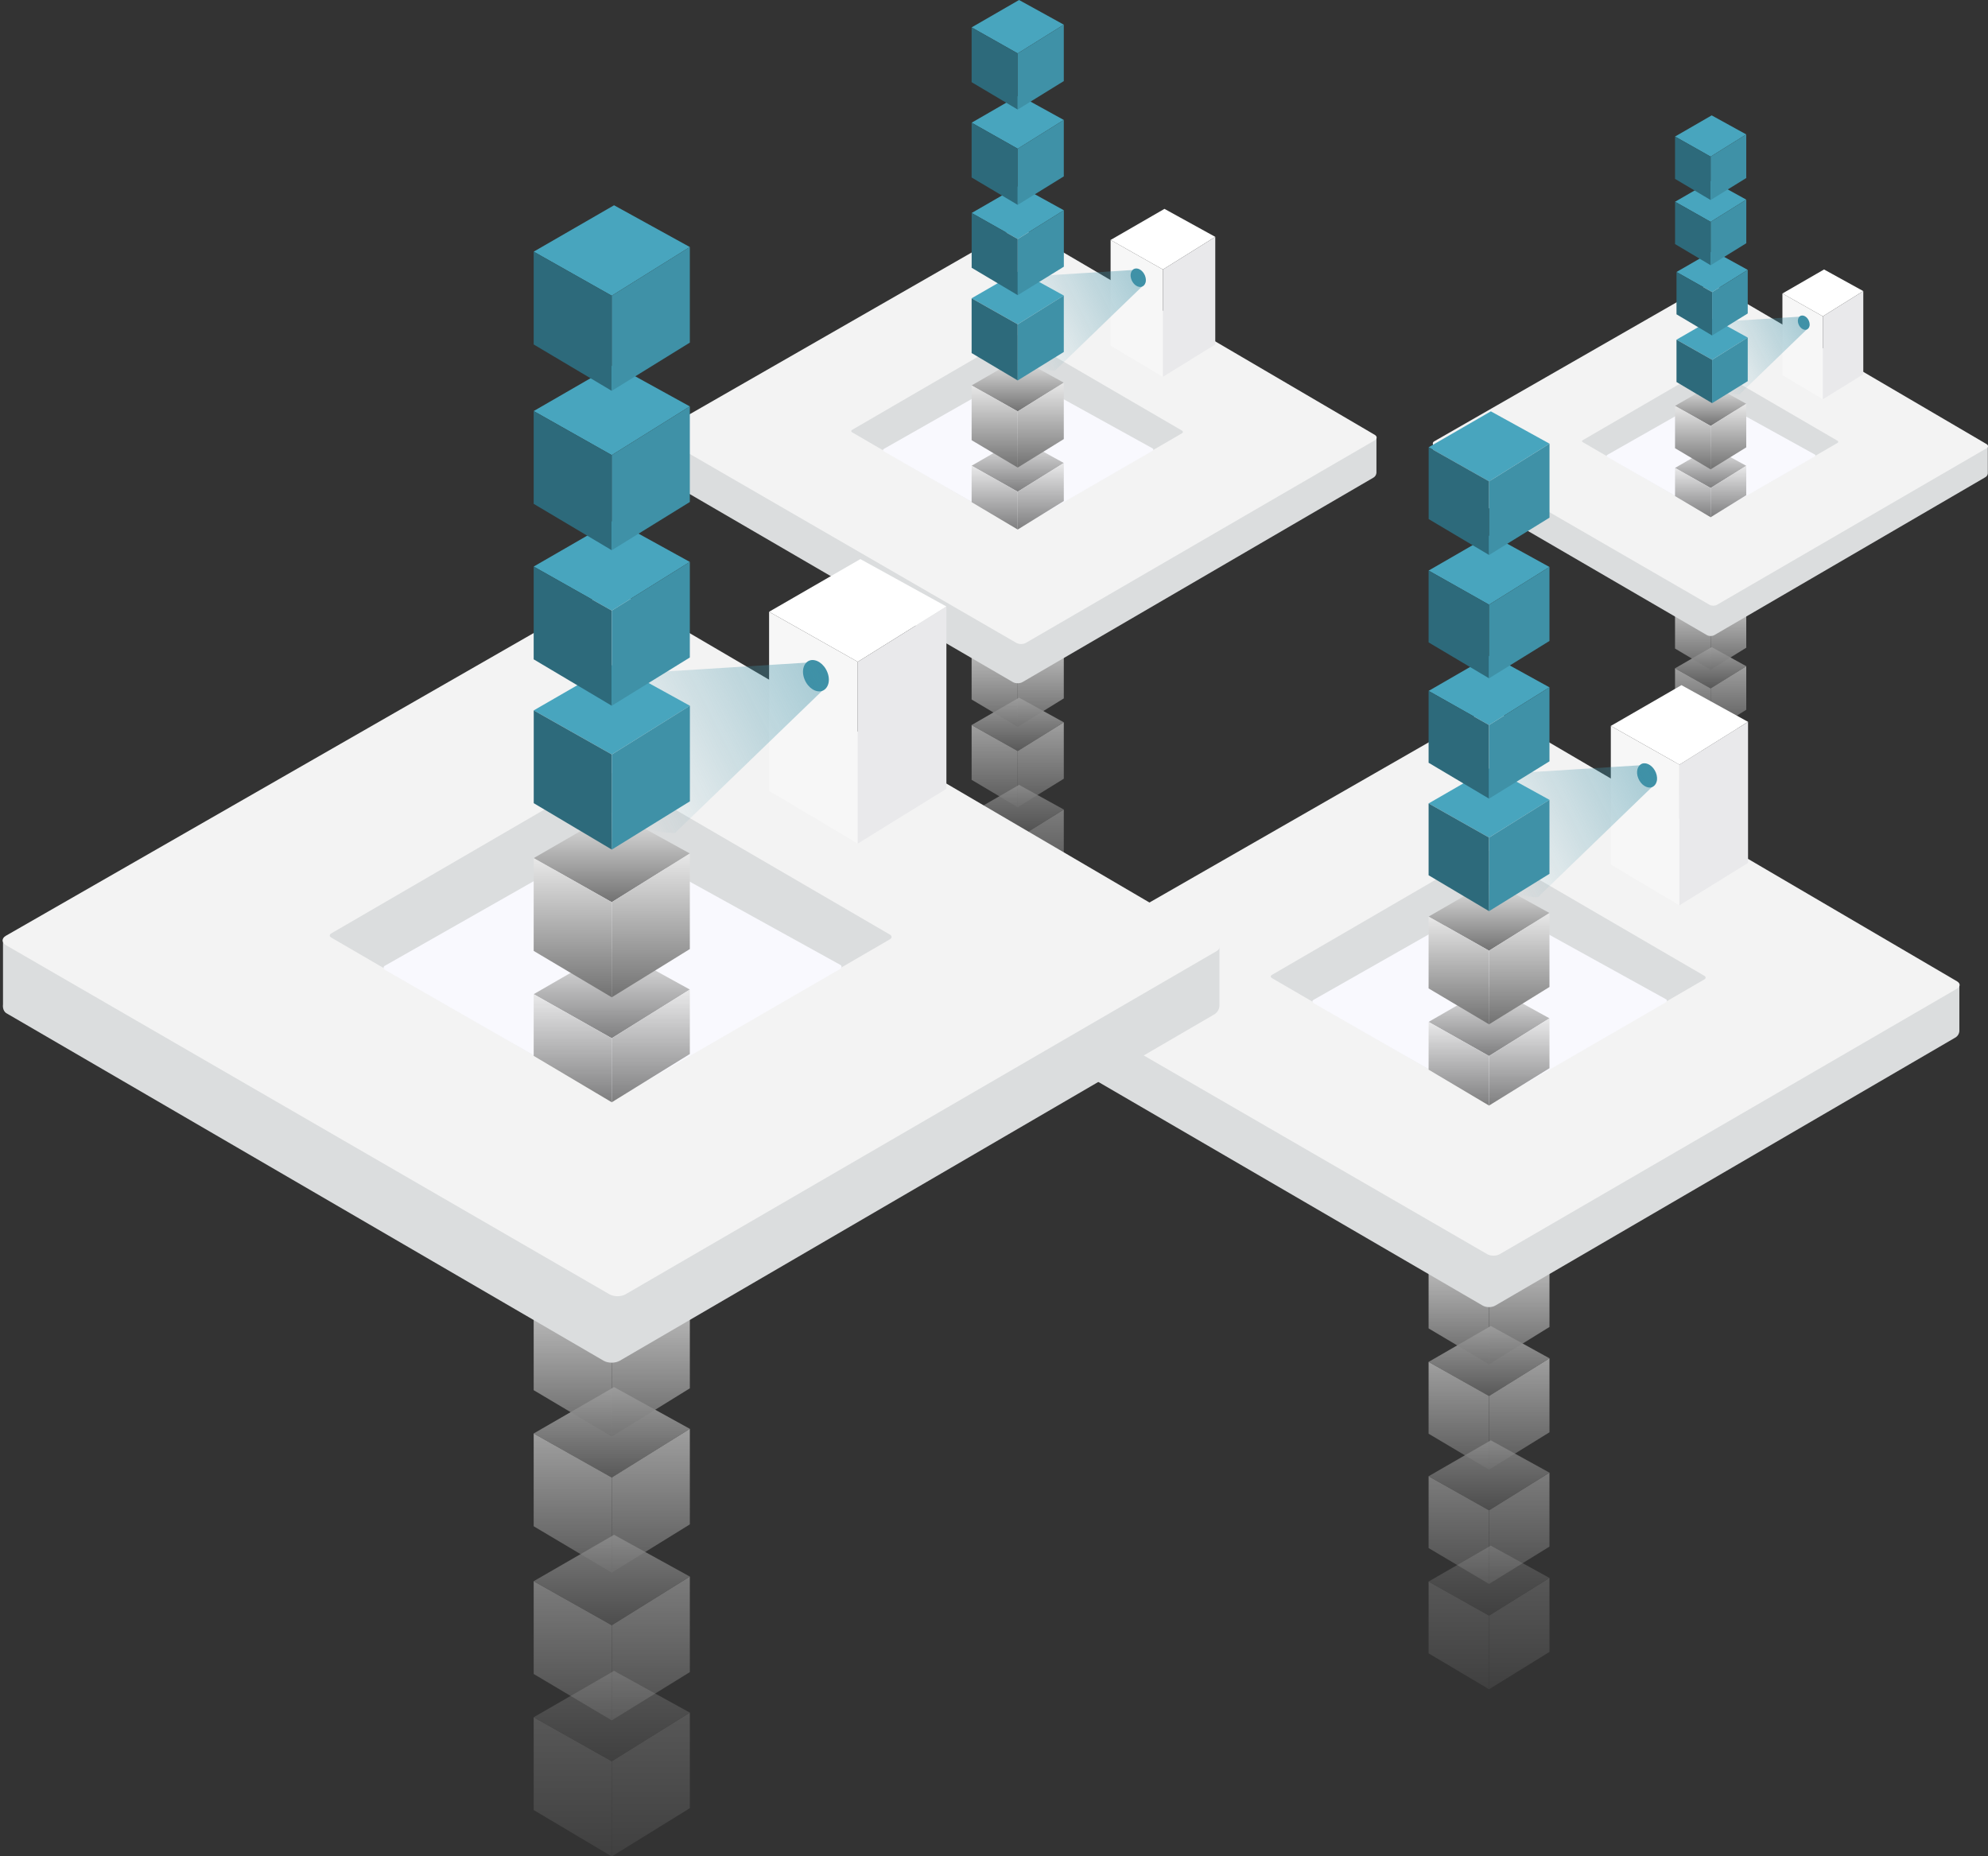 <svg width="287" height="268" viewBox="0 0 287 268" fill="none" xmlns="http://www.w3.org/2000/svg">
<rect x="0" y="0" width="287" height="268" fill="#333333" stroke="none"/>
<g opacity="0.2">
<path d="M140.269 128.858L147.119 124.904L153.577 128.463L146.923 132.614L140.269 128.858Z" fill="url(#paint0_linear_12_4765)"/>
<path d="M140.269 128.858V136.766L146.923 140.72V132.614L140.269 128.858Z" fill="url(#paint1_linear_12_4765)"/>
<path d="M146.923 132.614L153.577 128.463V136.608L146.923 140.72V132.614Z" fill="url(#paint2_linear_12_4765)"/>
</g>
<g opacity="0.4">
<path d="M140.269 117.262L147.119 113.308L153.577 116.867L146.923 121.018L140.269 117.262Z" fill="url(#paint3_linear_12_4765)"/>
<path d="M140.269 117.262V125.17L146.923 129.124V121.018L140.269 117.262Z" fill="url(#paint4_linear_12_4765)"/>
<path d="M146.923 121.018L153.577 116.866V125.012L146.923 129.124V121.018Z" fill="url(#paint5_linear_12_4765)"/>
</g>
<g opacity="0.6">
<path d="M140.269 104.672L147.119 100.718L153.577 104.277L146.923 108.429L140.269 104.672Z" fill="url(#paint6_linear_12_4765)"/>
<path d="M140.269 104.672V112.581L146.923 116.535V108.429L140.269 104.672Z" fill="url(#paint7_linear_12_4765)"/>
<path d="M146.923 108.429L153.577 104.277V112.422L146.923 116.534V108.429Z" fill="url(#paint8_linear_12_4765)"/>
</g>
<g opacity="0.8">
<path d="M140.268 93.077L147.118 89.123L153.576 92.681L146.922 96.833L140.268 93.077Z" fill="url(#paint9_linear_12_4765)"/>
<path d="M140.268 93.077V100.985L146.922 104.939V96.833L140.268 93.077Z" fill="url(#paint10_linear_12_4765)"/>
<path d="M146.923 96.833L153.577 92.681V100.826L146.923 104.938V96.833Z" fill="url(#paint11_linear_12_4765)"/>
</g>
<path fill-rule="evenodd" clip-rule="evenodd" d="M95.042 68.112L95.042 62.618C95.042 62.618 146.808 39.144 147.194 39.367L198.712 63.146V68.233C198.712 68.233 198.712 68.74 198.209 68.993L147.609 98.472C147.222 98.695 146.614 98.695 146.227 98.472L95.346 68.865C94.96 68.642 95.042 68.112 95.042 68.112Z" fill="#DBDDDE"/>
<path fill-rule="evenodd" clip-rule="evenodd" d="M95.286 62.258L146.28 33.009C146.667 32.786 147.275 32.786 147.662 33.009L198.454 62.766C198.84 62.989 198.84 63.352 198.454 63.575L148.103 92.808C147.717 93.031 147.109 93.031 146.722 92.808L95.314 63.068C94.927 62.844 94.899 62.481 95.286 62.258Z" fill="#F3F3F3"/>
<path fill-rule="evenodd" clip-rule="evenodd" d="M123.017 62.056L146.427 48.451C146.601 48.345 146.88 48.345 147.09 48.451L170.639 62.163C170.813 62.269 170.813 62.445 170.639 62.551L147.264 76.122C147.09 76.228 146.811 76.228 146.601 76.122L123.017 62.41C122.843 62.304 122.843 62.163 123.017 62.056Z" fill="#DBDDDE"/>
<path fill-rule="evenodd" clip-rule="evenodd" d="M127.595 64.807L146.505 54.063C146.661 53.984 146.934 53.984 147.09 54.063L166.39 64.729C166.546 64.807 166.546 64.965 166.39 65.083L147.285 76.142C147.129 76.221 146.856 76.221 146.7 76.142L127.595 65.162C127.439 65.043 127.439 64.886 127.595 64.807Z" fill="#F9F9FE"/>
<path d="M160.332 34.643L168.11 30.153L175.444 34.194L167.888 38.908L160.332 34.643Z" fill="white"/>
<path d="M160.332 34.643V49.909L167.888 54.398V38.909L160.332 34.643Z" fill="#F7F7F7"/>
<path d="M167.888 38.908L175.444 34.194V49.729L167.888 54.398V38.908Z" fill="#E9E9EB"/>
<path fill-rule="evenodd" clip-rule="evenodd" d="M163.805 38.791C164.336 38.63 165.001 39.059 165.293 39.784C165.586 40.509 165.373 41.207 164.841 41.395C164.31 41.556 163.645 41.127 163.353 40.402C163.06 39.677 163.273 38.979 163.805 38.791Z" fill="#3F91A7"/>
<path fill-rule="evenodd" clip-rule="evenodd" d="M164.072 38.791C164.444 38.791 165.373 39.778 165.373 40.669C165.373 40.796 164.816 41.42 164.816 41.42L152.31 53.498C152.31 53.498 147.416 53.753 144.416 48.409C141.985 44.083 143.816 40.011 145.048 40.138L163.515 38.979C163.515 38.979 163.7 38.791 164.072 38.791Z" fill="url(#paint12_linear_12_4765)"/>
<g opacity="0.9">
<path d="M140.269 67.235L147.118 63.281L153.577 66.839L146.923 70.991L140.269 67.235Z" fill="url(#paint13_linear_12_4765)"/>
<path d="M140.268 67.235V72.492L146.922 76.446V70.991L140.268 67.235Z" fill="url(#paint14_linear_12_4765)"/>
<path d="M146.923 70.991L153.577 66.839V72.334L146.923 76.446V70.991Z" fill="url(#paint15_linear_12_4765)"/>
</g>
<path d="M140.269 55.639L147.118 51.684L153.577 55.243L146.923 59.395L140.269 55.639Z" fill="url(#paint16_linear_12_4765)"/>
<path d="M140.269 55.639V63.547L146.923 67.501V59.395L140.269 55.639Z" fill="url(#paint17_linear_12_4765)"/>
<path d="M146.923 59.395L153.577 55.243V63.388L146.923 67.501V59.395Z" fill="url(#paint18_linear_12_4765)"/>
<path d="M140.269 43.062L147.119 39.108L153.577 42.666L146.923 46.818L140.269 43.062Z" fill="#48A5BE"/>
<path d="M140.269 43.062V50.97L146.923 54.924V46.818L140.269 43.062Z" fill="#2D6A7B"/>
<path d="M146.923 46.818L153.577 42.666V50.812L146.923 54.924V46.818Z" fill="#3F91A7"/>
<path d="M140.274 30.75L147.124 26.796L153.582 30.355L146.928 34.506L140.274 30.75Z" fill="#48A5BE"/>
<path d="M140.274 30.75V38.658L146.928 42.612V34.507L140.274 30.75Z" fill="#2D6A7B"/>
<path d="M146.928 34.506L153.583 30.355V38.5L146.928 42.612V34.506Z" fill="#3F91A7"/>
<path d="M140.269 17.714L147.119 13.76L153.577 17.319L146.923 21.471L140.269 17.714Z" fill="#48A5BE"/>
<path d="M140.269 17.714V25.622L146.923 29.576V21.471L140.269 17.714Z" fill="#2D6A7B"/>
<path d="M146.923 21.47L153.577 17.319V25.464L146.923 29.576V21.47Z" fill="#3F91A7"/>
<path d="M140.268 3.954L147.118 0L153.576 3.559L146.922 7.71L140.268 3.954Z" fill="#48A5BE"/>
<path d="M140.268 3.955V11.863L146.922 15.817V7.711L140.268 3.955Z" fill="#2D6A7B"/>
<path d="M146.923 7.711L153.577 3.559V11.704L146.923 15.816V7.711Z" fill="#3F91A7"/>
<g opacity="0.2">
<path d="M241.818 115.168L247.11 112.113L252.101 114.863L246.959 118.071L241.818 115.168Z" fill="url(#paint19_linear_12_4765)"/>
<path d="M241.818 115.168V121.279L246.959 124.334V118.071L241.818 115.168Z" fill="url(#paint20_linear_12_4765)"/>
<path d="M246.959 118.071L252.1 114.863V121.156L246.959 124.334V118.071Z" fill="url(#paint21_linear_12_4765)"/>
</g>
<g opacity="0.4">
<path d="M241.818 106.208L247.11 103.153L252.101 105.902L246.959 109.11L241.818 106.208Z" fill="url(#paint22_linear_12_4765)"/>
<path d="M241.818 106.208V112.319L246.959 115.374V109.111L241.818 106.208Z" fill="url(#paint23_linear_12_4765)"/>
<path d="M246.959 109.111L252.1 105.903V112.196L246.959 115.374V109.111Z" fill="url(#paint24_linear_12_4765)"/>
</g>
<g opacity="0.6">
<path d="M241.818 96.481L247.11 93.425L252.101 96.175L246.959 99.383L241.818 96.481Z" fill="url(#paint25_linear_12_4765)"/>
<path d="M241.818 96.481V102.591L246.959 105.646V99.383L241.818 96.481Z" fill="url(#paint26_linear_12_4765)"/>
<path d="M246.959 99.383L252.1 96.175V102.469L246.959 105.646V99.383Z" fill="url(#paint27_linear_12_4765)"/>
</g>
<g opacity="0.8">
<path d="M241.818 87.521L247.11 84.466L252.101 87.215L246.959 90.423L241.818 87.521Z" fill="url(#paint28_linear_12_4765)"/>
<path d="M241.818 87.521V93.631L246.959 96.686V90.423L241.818 87.521Z" fill="url(#paint29_linear_12_4765)"/>
<path d="M246.959 90.423L252.1 87.215V93.509L246.959 96.686V90.423Z" fill="url(#paint30_linear_12_4765)"/>
</g>
<path fill-rule="evenodd" clip-rule="evenodd" d="M206.872 68.231L206.872 63.986C206.872 63.986 246.87 45.849 247.169 46.021L286.975 64.394V68.324C286.975 68.324 286.975 68.716 286.587 68.912L247.489 91.689C247.19 91.862 246.721 91.862 246.422 91.689L207.107 68.813C206.808 68.641 206.872 68.231 206.872 68.231Z" fill="#DBDDDE"/>
<path fill-rule="evenodd" clip-rule="evenodd" d="M207.061 63.708L246.463 41.108C246.762 40.936 247.231 40.936 247.53 41.108L286.776 64.1C287.075 64.273 287.075 64.553 286.776 64.725L247.872 87.313C247.573 87.486 247.103 87.486 246.804 87.313L207.082 64.334C206.783 64.161 206.762 63.881 207.061 63.708Z" fill="#F3F3F3"/>
<path fill-rule="evenodd" clip-rule="evenodd" d="M228.488 63.553L246.576 53.04C246.711 52.958 246.926 52.958 247.088 53.04L265.284 63.635C265.419 63.717 265.419 63.853 265.284 63.935L247.223 74.421C247.088 74.502 246.873 74.502 246.711 74.421L228.488 63.826C228.353 63.744 228.353 63.635 228.488 63.553Z" fill="#DBDDDE"/>
<path fill-rule="evenodd" clip-rule="evenodd" d="M232.025 65.678L246.636 57.376C246.757 57.315 246.967 57.315 247.088 57.376L262 65.617C262.121 65.678 262.121 65.799 262 65.891L247.239 74.436C247.118 74.497 246.907 74.497 246.787 74.436L232.025 65.951C231.904 65.86 231.904 65.739 232.025 65.678Z" fill="#F9F9FE"/>
<path d="M257.321 42.371L263.33 38.902L268.997 42.024L263.159 45.667L257.321 42.371Z" fill="white"/>
<path d="M257.321 42.371V54.166L263.159 57.635V45.667L257.321 42.371Z" fill="#F7F7F7"/>
<path d="M263.159 45.667L268.997 42.024V54.028L263.159 57.635V45.667Z" fill="#E9E9EB"/>
<path fill-rule="evenodd" clip-rule="evenodd" d="M260.003 45.576C260.414 45.452 260.927 45.783 261.153 46.344C261.379 46.904 261.215 47.443 260.804 47.589C260.394 47.713 259.88 47.381 259.654 46.821C259.428 46.261 259.593 45.721 260.003 45.576Z" fill="#3F91A7"/>
<path fill-rule="evenodd" clip-rule="evenodd" d="M260.21 45.576C260.497 45.576 261.215 46.339 261.215 47.027C261.215 47.125 260.784 47.607 260.784 47.607L251.122 56.94C251.122 56.94 247.34 57.137 245.022 53.008C243.144 49.665 244.559 46.519 245.51 46.617L259.779 45.721C259.779 45.721 259.923 45.576 260.21 45.576Z" fill="url(#paint31_linear_12_4765)"/>
<g opacity="0.9">
<path d="M241.818 67.553L247.11 64.498L252.101 67.248L246.959 70.456L241.818 67.553Z" fill="url(#paint32_linear_12_4765)"/>
<path d="M241.818 67.553V71.616L246.959 74.671V70.456L241.818 67.553Z" fill="url(#paint33_linear_12_4765)"/>
<path d="M246.959 70.456L252.1 67.248V71.494L246.959 74.671V70.456Z" fill="url(#paint34_linear_12_4765)"/>
</g>
<path d="M241.818 58.593L247.11 55.538L252.101 58.288L246.959 61.496L241.818 58.593Z" fill="url(#paint35_linear_12_4765)"/>
<path d="M241.818 58.594V64.704L246.959 67.759V61.496L241.818 58.594Z" fill="url(#paint36_linear_12_4765)"/>
<path d="M246.959 61.496L252.1 58.288V64.582L246.959 67.759V61.496Z" fill="url(#paint37_linear_12_4765)"/>
<path d="M242.03 49.038L247.322 45.982L252.313 48.732L247.171 51.94L242.03 49.038Z" fill="#48A5BE"/>
<path d="M242.03 49.038V55.148L247.171 58.203V51.94L242.03 49.038Z" fill="#2D6A7B"/>
<path d="M247.171 51.94L252.313 48.732V55.026L247.171 58.203V51.94Z" fill="#3F91A7"/>
<path d="M242.03 39.266L247.322 36.211L252.313 38.96L247.171 42.168L242.03 39.266Z" fill="#48A5BE"/>
<path d="M242.03 39.266V45.377L247.171 48.432V42.169L242.03 39.266Z" fill="#2D6A7B"/>
<path d="M247.171 42.169L252.313 38.961V45.255L247.171 48.432V42.169Z" fill="#3F91A7"/>
<path d="M241.822 29.127L247.115 26.072L252.105 28.821L246.963 32.029L241.822 29.127Z" fill="#48A5BE"/>
<path d="M241.822 29.127V35.237L246.963 38.293V32.03L241.822 29.127Z" fill="#2D6A7B"/>
<path d="M246.964 32.029L252.105 28.821V35.115L246.964 38.292V32.029Z" fill="#3F91A7"/>
<path d="M241.818 19.712L247.11 16.657L252.101 19.407L246.959 22.614L241.818 19.712Z" fill="#48A5BE"/>
<path d="M241.818 19.712V25.823L246.959 28.878V22.615L241.818 19.712Z" fill="#2D6A7B"/>
<path d="M246.959 22.615L252.1 19.407V25.7L246.959 28.878V22.615Z" fill="#3F91A7"/>
<g opacity="0.2">
<path d="M206.242 228.321L215.223 223.137L223.69 227.803L214.966 233.246L206.242 228.321Z" fill="url(#paint38_linear_12_4765)"/>
<path d="M206.242 228.321V238.69L214.966 243.874V233.246L206.242 228.321Z" fill="url(#paint39_linear_12_4765)"/>
<path d="M214.967 233.246L223.691 227.803V238.482L214.967 243.874V233.246Z" fill="url(#paint40_linear_12_4765)"/>
</g>
<g opacity="0.4">
<path d="M206.242 213.119L215.223 207.934L223.69 212.6L214.966 218.043L206.242 213.119Z" fill="url(#paint41_linear_12_4765)"/>
<path d="M206.242 213.118V223.487L214.966 228.671V218.043L206.242 213.118Z" fill="url(#paint42_linear_12_4765)"/>
<path d="M214.967 218.043L223.691 212.6V223.279L214.967 228.671V218.043Z" fill="url(#paint43_linear_12_4765)"/>
</g>
<g opacity="0.6">
<path d="M206.242 196.612L215.223 191.428L223.69 196.094L214.966 201.537L206.242 196.612Z" fill="url(#paint44_linear_12_4765)"/>
<path d="M206.242 196.612V206.98L214.966 212.164V201.537L206.242 196.612Z" fill="url(#paint45_linear_12_4765)"/>
<path d="M214.967 201.537L223.691 196.094V206.773L214.967 212.164V201.537Z" fill="url(#paint46_linear_12_4765)"/>
</g>
<g opacity="0.8">
<path d="M206.242 181.409L215.223 176.225L223.69 180.891L214.966 186.334L206.242 181.409Z" fill="url(#paint47_linear_12_4765)"/>
<path d="M206.242 181.409V191.777L214.966 196.961V186.334L206.242 181.409Z" fill="url(#paint48_linear_12_4765)"/>
<path d="M214.967 186.334L223.691 180.891V191.57L214.967 196.961V186.334Z" fill="url(#paint49_linear_12_4765)"/>
</g>
<path fill-rule="evenodd" clip-rule="evenodd" d="M146.947 148.679L146.947 141.475C146.947 141.475 214.815 110.699 215.322 110.992L282.865 142.168V148.837C282.865 148.837 282.865 149.502 282.207 149.834L215.865 188.483C215.358 188.775 214.561 188.775 214.054 188.483L147.345 149.666C146.838 149.374 146.947 148.679 146.947 148.679Z" fill="#DBDDDE"/>
<path fill-rule="evenodd" clip-rule="evenodd" d="M147.266 141.004L214.124 102.656C214.631 102.363 215.428 102.363 215.935 102.656L282.527 141.669C283.034 141.962 283.034 142.437 282.527 142.73L216.514 181.057C216.007 181.35 215.21 181.35 214.703 181.057L147.302 142.065C146.795 141.772 146.759 141.297 147.266 141.004Z" fill="#F3F3F3"/>
<path fill-rule="evenodd" clip-rule="evenodd" d="M183.624 140.74L214.316 122.901C214.545 122.762 214.911 122.762 215.185 122.901L246.06 140.879C246.289 141.018 246.289 141.249 246.06 141.388L215.414 159.18C215.185 159.319 214.819 159.319 214.545 159.18L183.624 141.203C183.395 141.064 183.395 140.879 183.624 140.74Z" fill="#DBDDDE"/>
<path fill-rule="evenodd" clip-rule="evenodd" d="M189.626 144.346L214.418 130.259C214.623 130.155 214.98 130.155 215.185 130.259L240.488 144.243C240.693 144.346 240.693 144.552 240.488 144.707L215.44 159.207C215.236 159.31 214.878 159.31 214.674 159.207L189.626 144.81C189.421 144.655 189.421 144.449 189.626 144.346Z" fill="#F9F9FE"/>
<path d="M232.547 104.798L242.745 98.912L252.359 104.209L242.453 110.39L232.547 104.798Z" fill="white"/>
<path d="M232.547 104.798V124.812L242.453 130.699V110.39L232.547 104.798Z" fill="#F7F7F7"/>
<path d="M242.453 110.391L252.359 104.21V124.577L242.453 130.699V110.391Z" fill="#E9E9EB"/>
<path fill-rule="evenodd" clip-rule="evenodd" d="M237.1 110.237C237.797 110.025 238.668 110.589 239.052 111.539C239.435 112.49 239.156 113.405 238.459 113.651C237.762 113.863 236.891 113.299 236.508 112.349C236.124 111.398 236.403 110.483 237.1 110.237Z" fill="#3F91A7"/>
<path fill-rule="evenodd" clip-rule="evenodd" d="M237.45 110.236C237.938 110.236 239.156 111.53 239.156 112.698C239.156 112.865 238.425 113.683 238.425 113.683L222.029 129.519C222.029 129.519 215.612 129.853 211.68 122.846C208.492 117.174 210.893 111.836 212.508 112.003L236.719 110.483C236.719 110.483 236.963 110.236 237.45 110.236Z" fill="url(#paint50_linear_12_4765)"/>
<g opacity="0.9">
<path d="M206.242 147.528L215.223 142.344L223.69 147.009L214.966 152.453L206.242 147.528Z" fill="url(#paint51_linear_12_4765)"/>
<path d="M206.242 147.528V154.421L214.966 159.605V152.453L206.242 147.528Z" fill="url(#paint52_linear_12_4765)"/>
<path d="M214.967 152.453L223.691 147.009V154.213L214.967 159.605V152.453Z" fill="url(#paint53_linear_12_4765)"/>
</g>
<path d="M206.242 132.324L215.223 127.14L223.69 131.806L214.966 137.249L206.242 132.324Z" fill="url(#paint54_linear_12_4765)"/>
<path d="M206.242 132.324V142.693L214.966 147.877V137.249L206.242 132.324Z" fill="url(#paint55_linear_12_4765)"/>
<path d="M214.967 137.249L223.691 131.806V142.485L214.967 147.877V137.249Z" fill="url(#paint56_linear_12_4765)"/>
<path d="M206.242 115.989L215.223 110.805L223.69 115.47L214.966 120.914L206.242 115.989Z" fill="#48A5BE"/>
<path d="M206.242 115.989V126.357L214.966 131.541V120.914L206.242 115.989Z" fill="#2D6A7B"/>
<path d="M214.967 120.914L223.691 115.47V126.15L214.967 131.541V120.914Z" fill="#3F91A7"/>
<path d="M206.242 99.747L215.223 94.562L223.69 99.228L214.966 104.671L206.242 99.747Z" fill="#48A5BE"/>
<path d="M206.242 99.747V110.115L214.966 115.299V104.672L206.242 99.747Z" fill="#2D6A7B"/>
<path d="M214.967 104.672L223.691 99.228V109.908L214.967 115.299V104.672Z" fill="#3F91A7"/>
<path d="M206.242 82.372L215.223 77.188L223.69 81.853L214.966 87.296L206.242 82.372Z" fill="#48A5BE"/>
<path d="M206.242 82.371V92.74L214.966 97.924V87.296L206.242 82.371Z" fill="#2D6A7B"/>
<path d="M214.967 87.296L223.691 81.853V92.532L214.967 97.924V87.296Z" fill="#3F91A7"/>
<path d="M206.25 64.569L215.23 59.385L223.698 64.051L214.974 69.494L206.25 64.569Z" fill="#48A5BE"/>
<path d="M206.249 64.569V74.937L214.973 80.121V69.494L206.249 64.569Z" fill="#2D6A7B"/>
<path d="M214.973 69.494L223.697 64.051V74.73L214.973 80.122V69.494Z" fill="#3F91A7"/>
<g opacity="0.2">
<path d="M77.045 247.913L88.648 241.215L99.588 247.243L88.316 254.276L77.045 247.913Z" fill="url(#paint57_linear_12_4765)"/>
<path d="M77.045 247.913V261.309L88.316 268.007V254.276L77.045 247.913Z" fill="url(#paint58_linear_12_4765)"/>
<path d="M88.316 254.276L99.588 247.243V261.041L88.316 268.007V254.276Z" fill="url(#paint59_linear_12_4765)"/>
</g>
<g opacity="0.4">
<path d="M77.045 228.27L88.648 221.572L99.588 227.6L88.317 234.633L77.045 228.27Z" fill="url(#paint60_linear_12_4765)"/>
<path d="M77.045 228.27V241.666L88.316 248.364V234.633L77.045 228.27Z" fill="url(#paint61_linear_12_4765)"/>
<path d="M88.316 234.633L99.588 227.6V241.398L88.316 248.364V234.633Z" fill="url(#paint62_linear_12_4765)"/>
</g>
<g opacity="0.6">
<path d="M77.045 206.944L88.648 200.246L99.588 206.274L88.316 213.307L77.045 206.944Z" fill="url(#paint63_linear_12_4765)"/>
<path d="M77.045 206.944V220.34L88.316 227.038V213.307L77.045 206.944Z" fill="url(#paint64_linear_12_4765)"/>
<path d="M88.316 213.307L99.588 206.274V220.072L88.316 227.037V213.307Z" fill="url(#paint65_linear_12_4765)"/>
</g>
<g opacity="0.8">
<path d="M77.045 187.3L88.648 180.602L99.588 186.63L88.316 193.663L77.045 187.3Z" fill="url(#paint66_linear_12_4765)"/>
<path d="M77.045 187.3V200.696L88.316 207.394V193.663L77.045 187.3Z" fill="url(#paint67_linear_12_4765)"/>
<path d="M88.316 193.663L99.588 186.63V200.428L88.316 207.394V193.663Z" fill="url(#paint68_linear_12_4765)"/>
</g>
<path fill-rule="evenodd" clip-rule="evenodd" d="M0.433 145.012L0.433 135.705C0.433 135.705 88.121 95.942 88.776 96.32L176.044 136.6V145.216C176.044 145.216 176.044 146.075 175.193 146.505L89.478 196.44C88.823 196.818 87.793 196.818 87.138 196.44L0.948 146.288C0.293 145.91 0.433 145.012 0.433 145.012Z" fill="#DBDDDE"/>
<path fill-rule="evenodd" clip-rule="evenodd" d="M0.845 135.096L87.227 85.55C87.882 85.171 88.912 85.171 89.567 85.55L175.607 135.955C176.262 136.333 176.262 136.948 175.607 137.326L90.316 186.846C89.661 187.224 88.631 187.224 87.976 186.846L0.892 136.467C0.237 136.089 0.19 135.474 0.845 135.096Z" fill="#F3F3F3"/>
<path fill-rule="evenodd" clip-rule="evenodd" d="M47.822 134.754L87.476 111.707C87.772 111.527 88.245 111.527 88.599 111.707L128.49 134.934C128.786 135.113 128.786 135.413 128.49 135.592L88.895 158.58C88.599 158.76 88.126 158.76 87.772 158.58L47.822 135.353C47.526 135.173 47.526 134.934 47.822 134.754Z" fill="#DBDDDE"/>
<path fill-rule="evenodd" clip-rule="evenodd" d="M55.576 139.414L87.608 121.213C87.872 121.08 88.335 121.08 88.599 121.213L121.292 139.281C121.556 139.414 121.556 139.681 121.292 139.881L88.929 158.615C88.665 158.748 88.203 158.748 87.938 158.615L55.576 140.014C55.312 139.814 55.312 139.547 55.576 139.414Z" fill="#F9F9FE"/>
<path d="M111.031 88.318L124.206 80.712L136.629 87.557L123.83 95.543L111.031 88.318Z" fill="white"/>
<path d="M111.031 88.318V114.176L123.83 121.782V95.543L111.031 88.318Z" fill="#F7F7F7"/>
<path d="M123.83 95.543L136.629 87.557V113.872L123.83 121.782V95.543Z" fill="#E9E9EB"/>
<path fill-rule="evenodd" clip-rule="evenodd" d="M116.913 95.344C117.814 95.071 118.94 95.799 119.435 97.027C119.93 98.255 119.57 99.438 118.669 99.756C117.769 100.029 116.643 99.301 116.148 98.073C115.653 96.845 116.013 95.662 116.913 95.344Z" fill="#3F91A7"/>
<path fill-rule="evenodd" clip-rule="evenodd" d="M117.366 95.344C117.996 95.344 119.57 97.016 119.57 98.525C119.57 98.74 118.626 99.797 118.626 99.797L97.442 120.258C97.442 120.258 89.151 120.689 84.07 111.636C79.951 104.308 83.053 97.411 85.139 97.626L116.421 95.662C116.421 95.662 116.736 95.344 117.366 95.344Z" fill="url(#paint69_linear_12_4765)"/>
<g opacity="0.9">
<path d="M77.045 143.525L88.648 136.828L99.588 142.856L88.316 149.889L77.045 143.525Z" fill="url(#paint70_linear_12_4765)"/>
<path d="M77.045 143.525V152.431L88.316 159.129V149.888L77.045 143.525Z" fill="url(#paint71_linear_12_4765)"/>
<path d="M88.316 149.889L99.588 142.856V152.164L88.316 159.13V149.889Z" fill="url(#paint72_linear_12_4765)"/>
</g>
<path d="M77.045 123.882L88.648 117.184L99.588 123.213L88.317 130.245L77.045 123.882Z" fill="url(#paint73_linear_12_4765)"/>
<path d="M77.045 123.882V137.278L88.316 143.976V130.245L77.045 123.882Z" fill="url(#paint74_linear_12_4765)"/>
<path d="M88.316 130.245L99.588 123.213V137.01L88.316 143.976V130.245Z" fill="url(#paint75_linear_12_4765)"/>
<path d="M77.053 102.556L88.657 95.858L99.597 101.886L88.325 108.919L77.053 102.556Z" fill="#48A5BE"/>
<path d="M77.053 102.556V115.952L88.325 122.65V108.919L77.053 102.556Z" fill="#2D6A7B"/>
<path d="M88.325 108.919L99.597 101.886V115.684L88.325 122.65V108.919Z" fill="#3F91A7"/>
<path d="M77.045 81.791L88.648 75.093L99.588 81.121L88.317 88.154L77.045 81.791Z" fill="#48A5BE"/>
<path d="M77.045 81.79V95.186L88.316 101.884V88.153L77.045 81.79Z" fill="#2D6A7B"/>
<path d="M88.316 88.154L99.588 81.121V94.918L88.316 101.884V88.154Z" fill="#3F91A7"/>
<path d="M77.045 59.342L88.648 52.644L99.588 58.672L88.317 65.704L77.045 59.342Z" fill="#48A5BE"/>
<path d="M77.045 59.342V72.737L88.316 79.435V65.705L77.045 59.342Z" fill="#2D6A7B"/>
<path d="M88.316 65.705L99.588 58.672V72.47L88.316 79.436V65.705Z" fill="#3F91A7"/>
<path d="M77.045 36.331L88.648 29.634L99.588 35.662L88.317 42.694L77.045 36.331Z" fill="#48A5BE"/>
<path d="M77.045 36.331V49.727L88.316 56.425V42.694L77.045 36.331Z" fill="#2D6A7B"/>
<path d="M88.316 42.695L99.588 35.662V49.46L88.316 56.425V42.695Z" fill="#3F91A7"/>
<defs>
<linearGradient id="paint0_linear_12_4765" x1="146.923" y1="124.904" x2="146.923" y2="132.616" gradientUnits="userSpaceOnUse">
<stop stop-color="#E8E8E8"/>
<stop offset="1" stop-color="#727272"/>
</linearGradient>
<linearGradient id="paint1_linear_12_4765" x1="143.596" y1="128.858" x2="143.596" y2="140.722" gradientUnits="userSpaceOnUse">
<stop stop-color="#E8E8E8"/>
<stop offset="1" stop-color="#727272"/>
</linearGradient>
<linearGradient id="paint2_linear_12_4765" x1="150.25" y1="128.463" x2="150.25" y2="140.722" gradientUnits="userSpaceOnUse">
<stop stop-color="#E8E8E8"/>
<stop offset="1" stop-color="#727272"/>
</linearGradient>
<linearGradient id="paint3_linear_12_4765" x1="146.923" y1="113.308" x2="146.923" y2="121.02" gradientUnits="userSpaceOnUse">
<stop stop-color="#E8E8E8"/>
<stop offset="1" stop-color="#727272"/>
</linearGradient>
<linearGradient id="paint4_linear_12_4765" x1="143.596" y1="117.262" x2="143.596" y2="129.126" gradientUnits="userSpaceOnUse">
<stop stop-color="#E8E8E8"/>
<stop offset="1" stop-color="#727272"/>
</linearGradient>
<linearGradient id="paint5_linear_12_4765" x1="150.25" y1="116.866" x2="150.25" y2="129.126" gradientUnits="userSpaceOnUse">
<stop stop-color="#E8E8E8"/>
<stop offset="1" stop-color="#727272"/>
</linearGradient>
<linearGradient id="paint6_linear_12_4765" x1="146.923" y1="100.718" x2="146.923" y2="108.43" gradientUnits="userSpaceOnUse">
<stop stop-color="#E8E8E8"/>
<stop offset="1" stop-color="#727272"/>
</linearGradient>
<linearGradient id="paint7_linear_12_4765" x1="143.596" y1="104.672" x2="143.596" y2="116.536" gradientUnits="userSpaceOnUse">
<stop stop-color="#E8E8E8"/>
<stop offset="1" stop-color="#727272"/>
</linearGradient>
<linearGradient id="paint8_linear_12_4765" x1="150.25" y1="104.277" x2="150.25" y2="116.536" gradientUnits="userSpaceOnUse">
<stop stop-color="#E8E8E8"/>
<stop offset="1" stop-color="#727272"/>
</linearGradient>
<linearGradient id="paint9_linear_12_4765" x1="146.923" y1="89.123" x2="146.923" y2="96.834" gradientUnits="userSpaceOnUse">
<stop stop-color="#E8E8E8"/>
<stop offset="1" stop-color="#727272"/>
</linearGradient>
<linearGradient id="paint10_linear_12_4765" x1="143.595" y1="93.077" x2="143.595" y2="104.941" gradientUnits="userSpaceOnUse">
<stop stop-color="#E8E8E8"/>
<stop offset="1" stop-color="#727272"/>
</linearGradient>
<linearGradient id="paint11_linear_12_4765" x1="150.25" y1="92.681" x2="150.25" y2="104.94" gradientUnits="userSpaceOnUse">
<stop stop-color="#E8E8E8"/>
<stop offset="1" stop-color="#727272"/>
</linearGradient>
<linearGradient id="paint12_linear_12_4765" x1="165.511" y1="38.684" x2="147.142" y2="47.958" gradientUnits="userSpaceOnUse">
<stop stop-color="#3F91A7" stop-opacity="0.46"/>
<stop offset="1" stop-color="#3F91A7" stop-opacity="0"/>
</linearGradient>
<linearGradient id="paint13_linear_12_4765" x1="146.923" y1="63.281" x2="146.923" y2="70.992" gradientUnits="userSpaceOnUse">
<stop stop-color="#E8E8E8"/>
<stop offset="1" stop-color="#727272"/>
</linearGradient>
<linearGradient id="paint14_linear_12_4765" x1="143.595" y1="67.235" x2="143.595" y2="76.448" gradientUnits="userSpaceOnUse">
<stop stop-color="#E8E8E8"/>
<stop offset="1" stop-color="#727272"/>
</linearGradient>
<linearGradient id="paint15_linear_12_4765" x1="150.25" y1="66.839" x2="150.25" y2="76.448" gradientUnits="userSpaceOnUse">
<stop stop-color="#E8E8E8"/>
<stop offset="1" stop-color="#727272"/>
</linearGradient>
<linearGradient id="paint16_linear_12_4765" x1="146.923" y1="51.684" x2="146.923" y2="59.396" gradientUnits="userSpaceOnUse">
<stop stop-color="#E8E8E8"/>
<stop offset="1" stop-color="#727272"/>
</linearGradient>
<linearGradient id="paint17_linear_12_4765" x1="143.596" y1="55.639" x2="143.596" y2="67.503" gradientUnits="userSpaceOnUse">
<stop stop-color="#E8E8E8"/>
<stop offset="1" stop-color="#727272"/>
</linearGradient>
<linearGradient id="paint18_linear_12_4765" x1="150.25" y1="55.243" x2="150.25" y2="67.502" gradientUnits="userSpaceOnUse">
<stop stop-color="#E8E8E8"/>
<stop offset="1" stop-color="#727272"/>
</linearGradient>
<linearGradient id="paint19_linear_12_4765" x1="246.96" y1="112.113" x2="246.96" y2="118.072" gradientUnits="userSpaceOnUse">
<stop stop-color="#E8E8E8"/>
<stop offset="1" stop-color="#727272"/>
</linearGradient>
<linearGradient id="paint20_linear_12_4765" x1="244.389" y1="115.168" x2="244.389" y2="124.335" gradientUnits="userSpaceOnUse">
<stop stop-color="#E8E8E8"/>
<stop offset="1" stop-color="#727272"/>
</linearGradient>
<linearGradient id="paint21_linear_12_4765" x1="249.53" y1="114.863" x2="249.53" y2="124.335" gradientUnits="userSpaceOnUse">
<stop stop-color="#E8E8E8"/>
<stop offset="1" stop-color="#727272"/>
</linearGradient>
<linearGradient id="paint22_linear_12_4765" x1="246.96" y1="103.153" x2="246.96" y2="109.111" gradientUnits="userSpaceOnUse">
<stop stop-color="#E8E8E8"/>
<stop offset="1" stop-color="#727272"/>
</linearGradient>
<linearGradient id="paint23_linear_12_4765" x1="244.389" y1="106.208" x2="244.389" y2="115.375" gradientUnits="userSpaceOnUse">
<stop stop-color="#E8E8E8"/>
<stop offset="1" stop-color="#727272"/>
</linearGradient>
<linearGradient id="paint24_linear_12_4765" x1="249.53" y1="105.903" x2="249.53" y2="115.375" gradientUnits="userSpaceOnUse">
<stop stop-color="#E8E8E8"/>
<stop offset="1" stop-color="#727272"/>
</linearGradient>
<linearGradient id="paint25_linear_12_4765" x1="246.96" y1="93.425" x2="246.96" y2="99.384" gradientUnits="userSpaceOnUse">
<stop stop-color="#E8E8E8"/>
<stop offset="1" stop-color="#727272"/>
</linearGradient>
<linearGradient id="paint26_linear_12_4765" x1="244.389" y1="96.481" x2="244.389" y2="105.647" gradientUnits="userSpaceOnUse">
<stop stop-color="#E8E8E8"/>
<stop offset="1" stop-color="#727272"/>
</linearGradient>
<linearGradient id="paint27_linear_12_4765" x1="249.53" y1="96.175" x2="249.53" y2="105.647" gradientUnits="userSpaceOnUse">
<stop stop-color="#E8E8E8"/>
<stop offset="1" stop-color="#727272"/>
</linearGradient>
<linearGradient id="paint28_linear_12_4765" x1="246.96" y1="84.466" x2="246.96" y2="90.424" gradientUnits="userSpaceOnUse">
<stop stop-color="#E8E8E8"/>
<stop offset="1" stop-color="#727272"/>
</linearGradient>
<linearGradient id="paint29_linear_12_4765" x1="244.389" y1="87.521" x2="244.389" y2="96.688" gradientUnits="userSpaceOnUse">
<stop stop-color="#E8E8E8"/>
<stop offset="1" stop-color="#727272"/>
</linearGradient>
<linearGradient id="paint30_linear_12_4765" x1="249.53" y1="87.215" x2="249.53" y2="96.688" gradientUnits="userSpaceOnUse">
<stop stop-color="#E8E8E8"/>
<stop offset="1" stop-color="#727272"/>
</linearGradient>
<linearGradient id="paint31_linear_12_4765" x1="261.322" y1="45.493" x2="247.128" y2="52.66" gradientUnits="userSpaceOnUse">
<stop stop-color="#3F91A7" stop-opacity="0.46"/>
<stop offset="1" stop-color="#3F91A7" stop-opacity="0"/>
</linearGradient>
<linearGradient id="paint32_linear_12_4765" x1="246.96" y1="64.498" x2="246.96" y2="70.457" gradientUnits="userSpaceOnUse">
<stop stop-color="#E8E8E8"/>
<stop offset="1" stop-color="#727272"/>
</linearGradient>
<linearGradient id="paint33_linear_12_4765" x1="244.389" y1="67.553" x2="244.389" y2="74.672" gradientUnits="userSpaceOnUse">
<stop stop-color="#E8E8E8"/>
<stop offset="1" stop-color="#727272"/>
</linearGradient>
<linearGradient id="paint34_linear_12_4765" x1="249.53" y1="67.248" x2="249.53" y2="74.672" gradientUnits="userSpaceOnUse">
<stop stop-color="#E8E8E8"/>
<stop offset="1" stop-color="#727272"/>
</linearGradient>
<linearGradient id="paint35_linear_12_4765" x1="246.96" y1="55.538" x2="246.96" y2="61.497" gradientUnits="userSpaceOnUse">
<stop stop-color="#E8E8E8"/>
<stop offset="1" stop-color="#727272"/>
</linearGradient>
<linearGradient id="paint36_linear_12_4765" x1="244.389" y1="58.594" x2="244.389" y2="67.76" gradientUnits="userSpaceOnUse">
<stop stop-color="#E8E8E8"/>
<stop offset="1" stop-color="#727272"/>
</linearGradient>
<linearGradient id="paint37_linear_12_4765" x1="249.53" y1="58.288" x2="249.53" y2="67.761" gradientUnits="userSpaceOnUse">
<stop stop-color="#E8E8E8"/>
<stop offset="1" stop-color="#727272"/>
</linearGradient>
<linearGradient id="paint38_linear_12_4765" x1="214.967" y1="223.137" x2="214.967" y2="233.248" gradientUnits="userSpaceOnUse">
<stop stop-color="#E8E8E8"/>
<stop offset="1" stop-color="#727272"/>
</linearGradient>
<linearGradient id="paint39_linear_12_4765" x1="210.605" y1="228.321" x2="210.605" y2="243.876" gradientUnits="userSpaceOnUse">
<stop stop-color="#E8E8E8"/>
<stop offset="1" stop-color="#727272"/>
</linearGradient>
<linearGradient id="paint40_linear_12_4765" x1="219.329" y1="227.803" x2="219.329" y2="243.876" gradientUnits="userSpaceOnUse">
<stop stop-color="#E8E8E8"/>
<stop offset="1" stop-color="#727272"/>
</linearGradient>
<linearGradient id="paint41_linear_12_4765" x1="214.967" y1="207.934" x2="214.967" y2="218.045" gradientUnits="userSpaceOnUse">
<stop stop-color="#E8E8E8"/>
<stop offset="1" stop-color="#727272"/>
</linearGradient>
<linearGradient id="paint42_linear_12_4765" x1="210.605" y1="213.118" x2="210.605" y2="228.673" gradientUnits="userSpaceOnUse">
<stop stop-color="#E8E8E8"/>
<stop offset="1" stop-color="#727272"/>
</linearGradient>
<linearGradient id="paint43_linear_12_4765" x1="219.329" y1="212.6" x2="219.329" y2="228.673" gradientUnits="userSpaceOnUse">
<stop stop-color="#E8E8E8"/>
<stop offset="1" stop-color="#727272"/>
</linearGradient>
<linearGradient id="paint44_linear_12_4765" x1="214.967" y1="191.428" x2="214.967" y2="201.538" gradientUnits="userSpaceOnUse">
<stop stop-color="#E8E8E8"/>
<stop offset="1" stop-color="#727272"/>
</linearGradient>
<linearGradient id="paint45_linear_12_4765" x1="210.605" y1="196.612" x2="210.605" y2="212.167" gradientUnits="userSpaceOnUse">
<stop stop-color="#E8E8E8"/>
<stop offset="1" stop-color="#727272"/>
</linearGradient>
<linearGradient id="paint46_linear_12_4765" x1="219.329" y1="196.094" x2="219.329" y2="212.167" gradientUnits="userSpaceOnUse">
<stop stop-color="#E8E8E8"/>
<stop offset="1" stop-color="#727272"/>
</linearGradient>
<linearGradient id="paint47_linear_12_4765" x1="214.967" y1="176.225" x2="214.967" y2="186.335" gradientUnits="userSpaceOnUse">
<stop stop-color="#E8E8E8"/>
<stop offset="1" stop-color="#727272"/>
</linearGradient>
<linearGradient id="paint48_linear_12_4765" x1="210.605" y1="181.409" x2="210.605" y2="196.963" gradientUnits="userSpaceOnUse">
<stop stop-color="#E8E8E8"/>
<stop offset="1" stop-color="#727272"/>
</linearGradient>
<linearGradient id="paint49_linear_12_4765" x1="219.329" y1="180.891" x2="219.329" y2="196.964" gradientUnits="userSpaceOnUse">
<stop stop-color="#E8E8E8"/>
<stop offset="1" stop-color="#727272"/>
</linearGradient>
<linearGradient id="paint50_linear_12_4765" x1="239.337" y1="110.096" x2="215.253" y2="122.256" gradientUnits="userSpaceOnUse">
<stop stop-color="#3F91A7" stop-opacity="0.46"/>
<stop offset="1" stop-color="#3F91A7" stop-opacity="0"/>
</linearGradient>
<linearGradient id="paint51_linear_12_4765" x1="214.967" y1="142.344" x2="214.967" y2="152.454" gradientUnits="userSpaceOnUse">
<stop stop-color="#E8E8E8"/>
<stop offset="1" stop-color="#727272"/>
</linearGradient>
<linearGradient id="paint52_linear_12_4765" x1="210.605" y1="147.528" x2="210.605" y2="159.607" gradientUnits="userSpaceOnUse">
<stop stop-color="#E8E8E8"/>
<stop offset="1" stop-color="#727272"/>
</linearGradient>
<linearGradient id="paint53_linear_12_4765" x1="219.329" y1="147.009" x2="219.329" y2="159.607" gradientUnits="userSpaceOnUse">
<stop stop-color="#E8E8E8"/>
<stop offset="1" stop-color="#727272"/>
</linearGradient>
<linearGradient id="paint54_linear_12_4765" x1="214.967" y1="127.14" x2="214.967" y2="137.251" gradientUnits="userSpaceOnUse">
<stop stop-color="#E8E8E8"/>
<stop offset="1" stop-color="#727272"/>
</linearGradient>
<linearGradient id="paint55_linear_12_4765" x1="210.605" y1="132.324" x2="210.605" y2="147.879" gradientUnits="userSpaceOnUse">
<stop stop-color="#E8E8E8"/>
<stop offset="1" stop-color="#727272"/>
</linearGradient>
<linearGradient id="paint56_linear_12_4765" x1="219.329" y1="131.806" x2="219.329" y2="147.879" gradientUnits="userSpaceOnUse">
<stop stop-color="#E8E8E8"/>
<stop offset="1" stop-color="#727272"/>
</linearGradient>
<linearGradient id="paint57_linear_12_4765" x1="88.317" y1="241.215" x2="88.317" y2="254.278" gradientUnits="userSpaceOnUse">
<stop stop-color="#E8E8E8"/>
<stop offset="1" stop-color="#727272"/>
</linearGradient>
<linearGradient id="paint58_linear_12_4765" x1="82.681" y1="247.913" x2="82.681" y2="268.01" gradientUnits="userSpaceOnUse">
<stop stop-color="#E8E8E8"/>
<stop offset="1" stop-color="#727272"/>
</linearGradient>
<linearGradient id="paint59_linear_12_4765" x1="93.953" y1="247.243" x2="93.953" y2="268.01" gradientUnits="userSpaceOnUse">
<stop stop-color="#E8E8E8"/>
<stop offset="1" stop-color="#727272"/>
</linearGradient>
<linearGradient id="paint60_linear_12_4765" x1="88.317" y1="221.572" x2="88.317" y2="234.635" gradientUnits="userSpaceOnUse">
<stop stop-color="#E8E8E8"/>
<stop offset="1" stop-color="#727272"/>
</linearGradient>
<linearGradient id="paint61_linear_12_4765" x1="82.681" y1="228.27" x2="82.681" y2="248.367" gradientUnits="userSpaceOnUse">
<stop stop-color="#E8E8E8"/>
<stop offset="1" stop-color="#727272"/>
</linearGradient>
<linearGradient id="paint62_linear_12_4765" x1="93.953" y1="227.6" x2="93.953" y2="248.367" gradientUnits="userSpaceOnUse">
<stop stop-color="#E8E8E8"/>
<stop offset="1" stop-color="#727272"/>
</linearGradient>
<linearGradient id="paint63_linear_12_4765" x1="88.317" y1="200.246" x2="88.317" y2="213.309" gradientUnits="userSpaceOnUse">
<stop stop-color="#E8E8E8"/>
<stop offset="1" stop-color="#727272"/>
</linearGradient>
<linearGradient id="paint64_linear_12_4765" x1="82.681" y1="206.944" x2="82.681" y2="227.041" gradientUnits="userSpaceOnUse">
<stop stop-color="#E8E8E8"/>
<stop offset="1" stop-color="#727272"/>
</linearGradient>
<linearGradient id="paint65_linear_12_4765" x1="93.953" y1="206.274" x2="93.953" y2="227.041" gradientUnits="userSpaceOnUse">
<stop stop-color="#E8E8E8"/>
<stop offset="1" stop-color="#727272"/>
</linearGradient>
<linearGradient id="paint66_linear_12_4765" x1="88.317" y1="180.602" x2="88.317" y2="193.665" gradientUnits="userSpaceOnUse">
<stop stop-color="#E8E8E8"/>
<stop offset="1" stop-color="#727272"/>
</linearGradient>
<linearGradient id="paint67_linear_12_4765" x1="82.681" y1="187.3" x2="82.681" y2="207.397" gradientUnits="userSpaceOnUse">
<stop stop-color="#E8E8E8"/>
<stop offset="1" stop-color="#727272"/>
</linearGradient>
<linearGradient id="paint68_linear_12_4765" x1="93.953" y1="186.63" x2="93.953" y2="207.397" gradientUnits="userSpaceOnUse">
<stop stop-color="#E8E8E8"/>
<stop offset="1" stop-color="#727272"/>
</linearGradient>
<linearGradient id="paint69_linear_12_4765" x1="119.803" y1="95.163" x2="88.686" y2="110.873" gradientUnits="userSpaceOnUse">
<stop stop-color="#3F91A7" stop-opacity="0.46"/>
<stop offset="1" stop-color="#3F91A7" stop-opacity="0"/>
</linearGradient>
<linearGradient id="paint70_linear_12_4765" x1="88.317" y1="136.828" x2="88.317" y2="149.89" gradientUnits="userSpaceOnUse">
<stop stop-color="#E8E8E8"/>
<stop offset="1" stop-color="#727272"/>
</linearGradient>
<linearGradient id="paint71_linear_12_4765" x1="82.681" y1="143.525" x2="82.681" y2="159.132" gradientUnits="userSpaceOnUse">
<stop stop-color="#E8E8E8"/>
<stop offset="1" stop-color="#727272"/>
</linearGradient>
<linearGradient id="paint72_linear_12_4765" x1="93.952" y1="142.856" x2="93.952" y2="159.132" gradientUnits="userSpaceOnUse">
<stop stop-color="#E8E8E8"/>
<stop offset="1" stop-color="#727272"/>
</linearGradient>
<linearGradient id="paint73_linear_12_4765" x1="88.317" y1="117.184" x2="88.317" y2="130.247" gradientUnits="userSpaceOnUse">
<stop stop-color="#E8E8E8"/>
<stop offset="1" stop-color="#727272"/>
</linearGradient>
<linearGradient id="paint74_linear_12_4765" x1="82.681" y1="123.882" x2="82.681" y2="143.979" gradientUnits="userSpaceOnUse">
<stop stop-color="#E8E8E8"/>
<stop offset="1" stop-color="#727272"/>
</linearGradient>
<linearGradient id="paint75_linear_12_4765" x1="93.953" y1="123.213" x2="93.953" y2="143.979" gradientUnits="userSpaceOnUse">
<stop stop-color="#E8E8E8"/>
<stop offset="1" stop-color="#727272"/>
</linearGradient>
</defs>
</svg>
